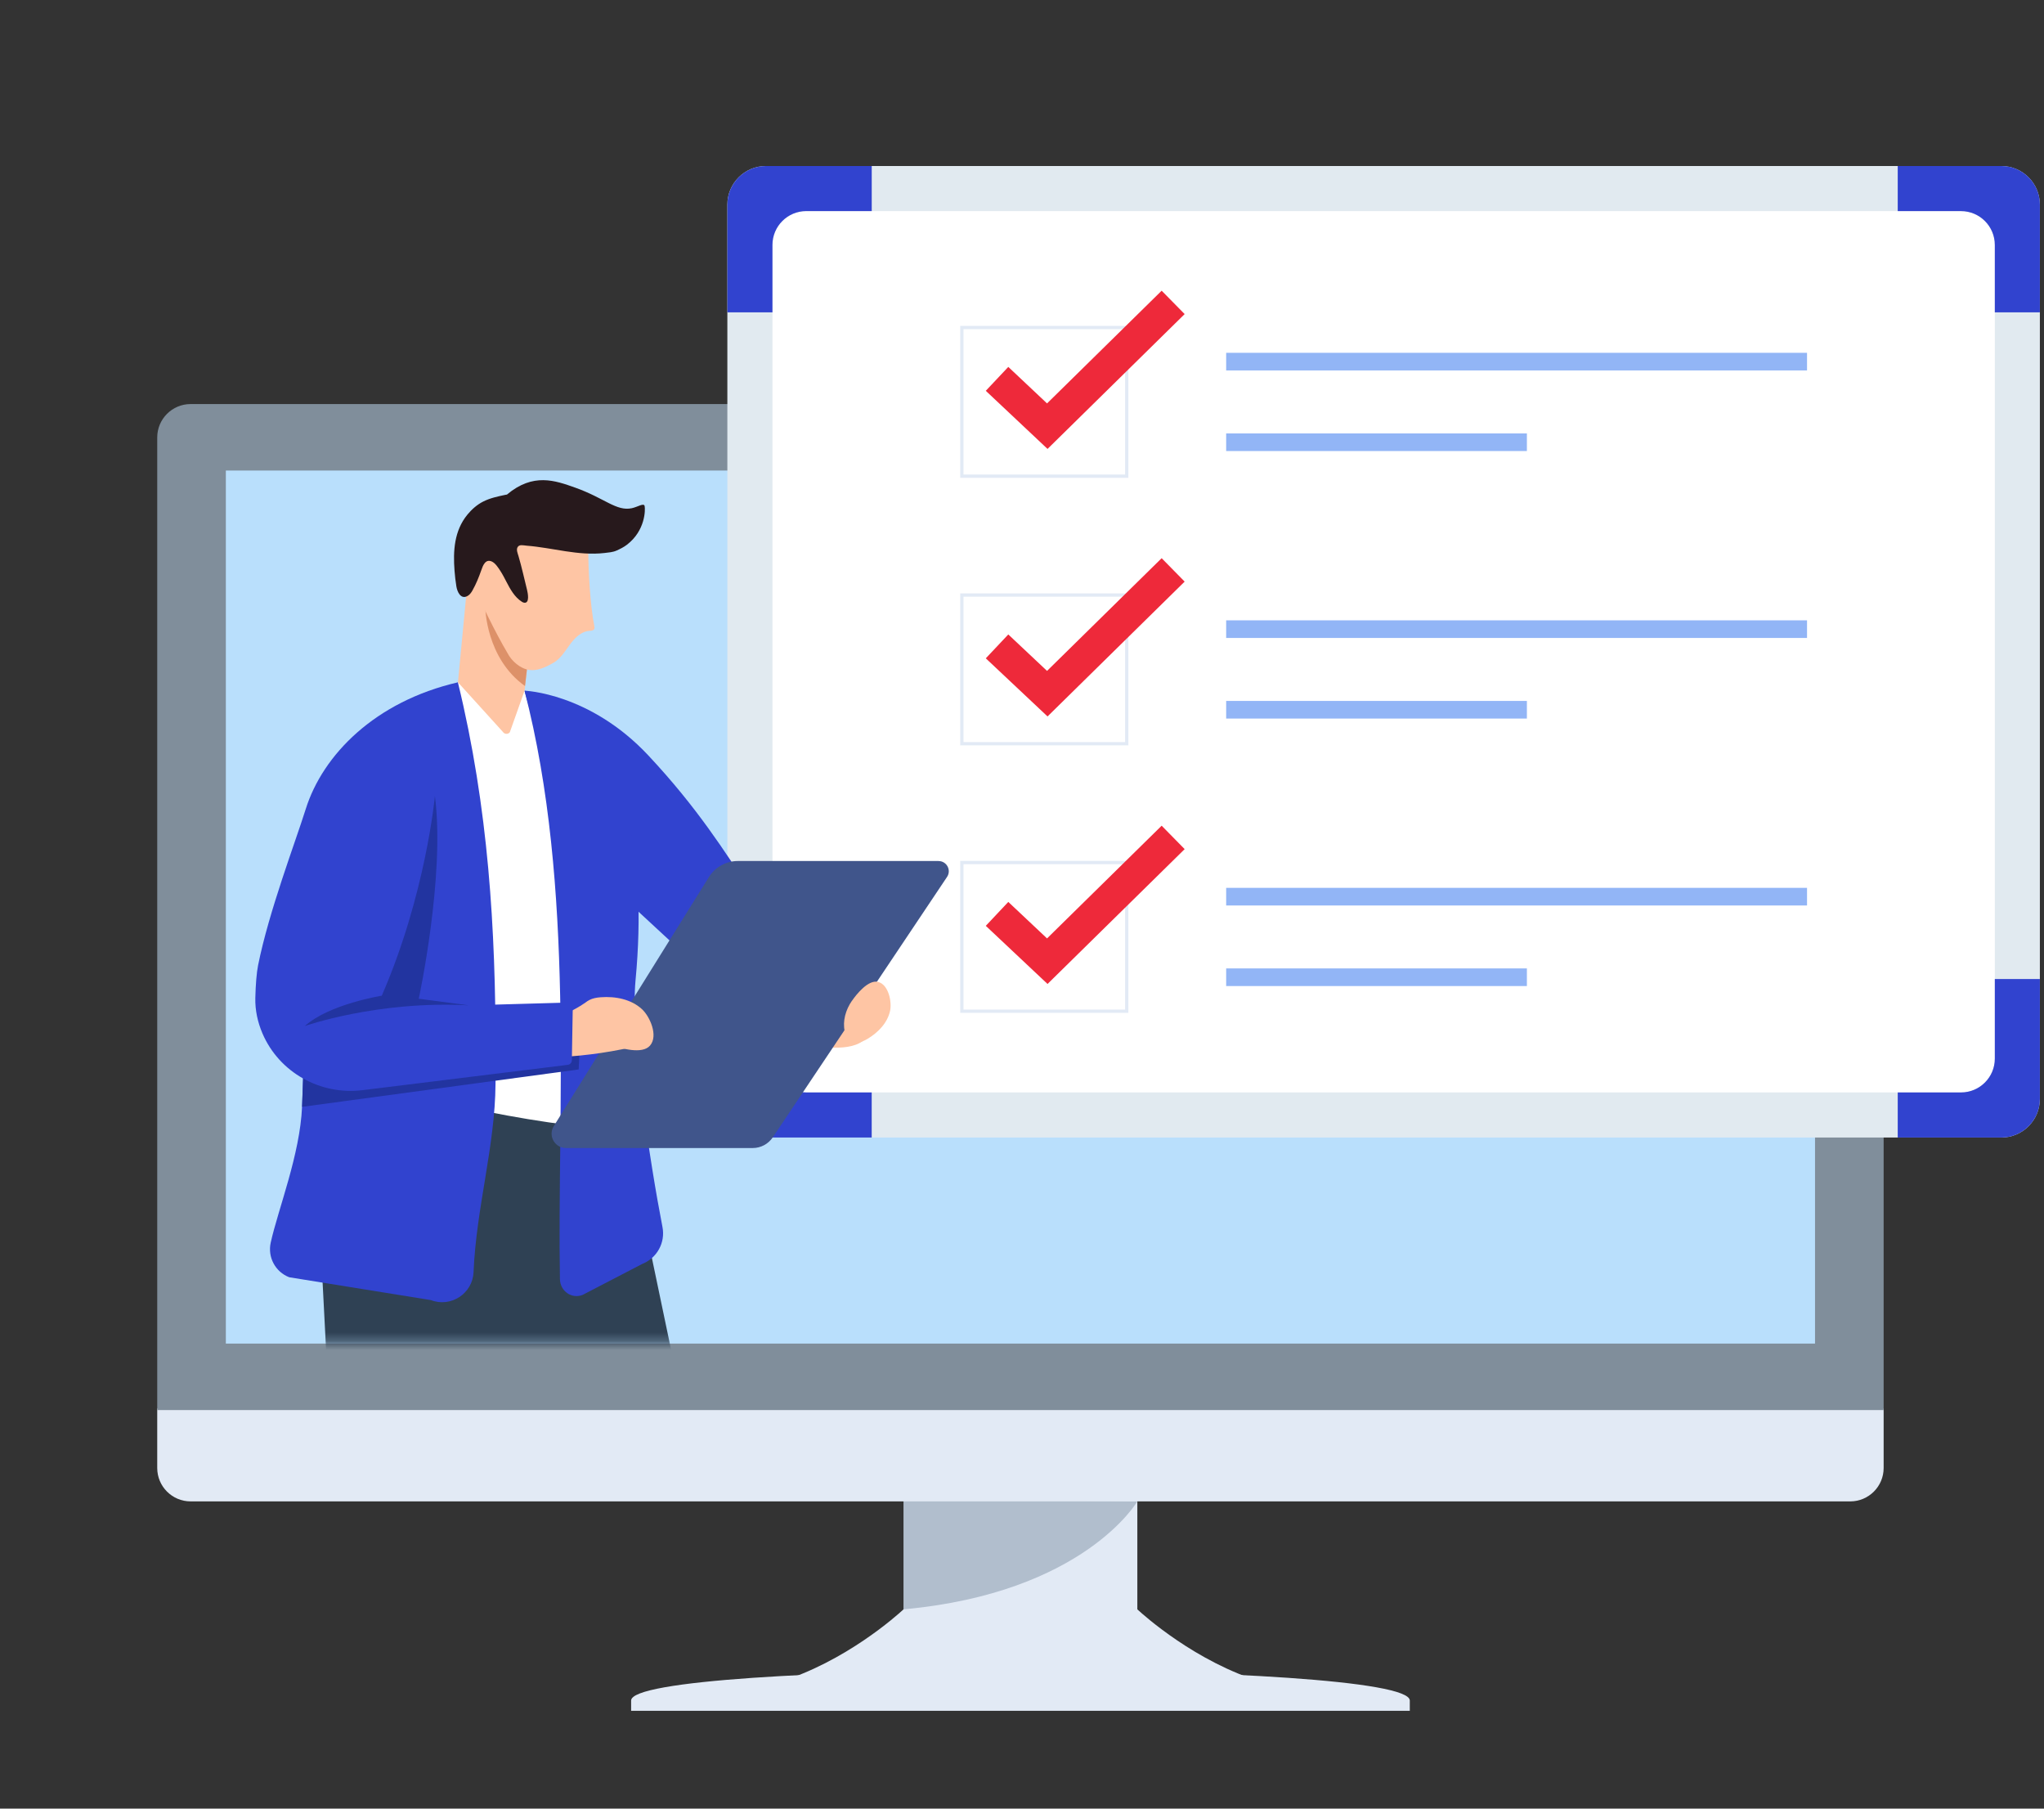 <svg width="234" height="207" viewBox="0 0 234 207" fill="none" xmlns="http://www.w3.org/2000/svg">
<rect x="0" y="0" width="234" height="207" fill="#333333" stroke="none"/>
<path d="M130.261 184.245L130.204 184.191H103.436L103.379 184.245C102.723 184.851 96.748 190.228 89.144 192.524L89.202 192.938H144.438L144.495 192.524C136.879 190.224 130.917 184.851 130.261 184.245Z" fill="#E2EAF5"/>
<path d="M130.204 171.48H103.437V184.767L130.204 185.994V171.48Z" fill="#E2EAF5"/>
<g opacity="0.3">
<path d="M130.203 171.837C130.203 171.837 124.13 182.302 103.436 184.192V171.48L130.203 171.837Z" fill="#3E5670"/>
</g>
<path d="M21.82 171.837C19.712 171.837 18 170.122 18 168.017V161.207H215.642V168.017C215.642 170.125 213.927 171.837 211.822 171.837H21.82Z" fill="#E2EAF5"/>
<path d="M18 161.385V50.065C18 47.956 19.715 46.245 21.82 46.245H211.822C213.93 46.245 215.642 47.96 215.642 50.065V161.385H18ZM207.608 153.597V54.033H26.034V153.597H207.608Z" fill="#808E9B"/>
<path d="M207.786 53.855H25.855V153.776H207.786V53.855Z" fill="#B9DFFC"/>
<path d="M72.252 194.629V195.806H161.395V194.629C161.395 190.008 72.252 190.008 72.252 194.629Z" fill="#E2EAF5"/>
<path d="M229.112 19H87.685C85.246 19 83.269 20.977 83.269 23.415V125.777C83.269 128.216 85.246 130.193 87.685 130.193H229.112C231.55 130.193 233.527 128.216 233.527 125.777V23.415C233.527 20.977 231.55 19 229.112 19Z" fill="#E1EAF0"/>
<path d="M224.499 24.161H92.303C90.165 24.161 88.433 25.894 88.433 28.032V121.163C88.433 123.3 90.165 125.033 92.303 125.033H224.499C226.637 125.033 228.37 123.3 228.37 121.163V28.032C228.37 25.894 226.637 24.161 224.499 24.161Z" fill="white"/>
<path d="M92.302 125.031C90.163 125.031 88.428 123.299 88.428 121.16V112.05H83.269V125.777C83.269 128.215 85.247 130.193 87.685 130.193H99.794V125.031H92.302ZM228.369 121.16C228.369 123.299 226.633 125.031 224.495 125.031H217.255V130.193H229.112C231.55 130.193 233.527 128.215 233.527 125.777V112.05H228.369V121.16ZM229.112 19H217.255V24.162H224.495C226.633 24.162 228.369 25.897 228.369 28.036V35.75H233.527V23.415C233.527 20.977 231.55 19 229.112 19ZM87.688 19C85.25 19 83.273 20.977 83.273 23.415V35.746H88.431V28.032C88.431 25.894 90.166 24.159 92.305 24.159H99.797V19H87.688Z" fill="#3143CF"/>
<path d="M129.178 54.689H109.927V37.297H129.178V54.689ZM110.303 54.312H128.805V37.673H110.303V54.312Z" fill="#E2EAF5"/>
<path d="M119.924 51.38L112.855 44.728L115.431 41.994L119.867 46.171L132.988 33.272L135.621 35.948L119.924 51.38Z" fill="#EE293A"/>
<path d="M206.871 40.38H140.373V42.398H206.871V40.38Z" fill="#92B5F6"/>
<path d="M174.801 49.605H140.373V51.622H174.801V49.605Z" fill="#92B5F6"/>
<path d="M129.178 85.307H109.927V67.915H129.178V85.307ZM110.303 84.93H128.805V68.291H110.303V84.93Z" fill="#E2EAF5"/>
<path d="M119.924 81.998L112.855 75.347L115.431 72.613L119.867 76.786L132.988 63.886L135.621 66.566L119.924 81.998Z" fill="#EE293A"/>
<path d="M206.871 70.998H140.373V73.016H206.871V70.998Z" fill="#92B5F6"/>
<path d="M174.801 80.222H140.373V82.24H174.801V80.222Z" fill="#92B5F6"/>
<path d="M129.178 115.921H109.927V98.529H129.178V115.921ZM110.303 115.547H128.805V98.909H110.303V115.547Z" fill="#E2EAF5"/>
<path d="M119.924 112.616L112.855 105.964L115.431 103.227L119.867 107.403L132.988 94.504L135.621 97.184L119.924 112.616Z" fill="#EE293A"/>
<path d="M206.871 101.616H140.373V103.634H206.871V101.616Z" fill="#92B5F6"/>
<path d="M174.801 110.837H140.373V112.855H174.801V110.837Z" fill="#92B5F6"/>
<mask id="mask0_2410_1181" style="mask-type:luminance" maskUnits="userSpaceOnUse" x="25" y="53" width="183" height="101">
<path d="M207.786 53.853H25.855V153.774H207.786V53.853Z" fill="white"/>
</mask>
<g mask="url(#mask0_2410_1181)">
<path d="M60.046 79.055L66.207 89.859L65.598 131.137L49.918 128.668L49.79 81.576L52.423 78.089L60.046 79.055Z" fill="white"/>
<path d="M68.55 225.633H60.456C60.14 225.633 59.898 225.354 59.945 225.042L65.618 186.135C65.823 184.739 65.665 183.313 65.161 181.995L57.426 161.546L55.708 183.515C55.678 184.214 55.597 184.911 55.469 185.6L48.458 225.203C48.414 225.452 48.199 225.63 47.947 225.63H39.691C39.409 225.63 39.177 225.401 39.173 225.119L38.699 181.077L36.631 140.919C36.167 131.904 44.355 124.892 53.196 126.718C59.841 128.094 66.011 129.129 71.543 129.22L82.173 180.038C82.775 182.92 82.59 185.913 81.631 188.697L69.045 225.28C68.974 225.489 68.776 225.63 68.554 225.63L68.55 225.633Z" fill="#2F4154"/>
<path d="M98.813 112.957L93.425 120.698C89.844 118.772 83.694 113.859 81.128 111.777L65.178 97.021L60.047 79.051C60.047 79.051 67.499 79.283 74.211 86.449C79.884 92.505 82.967 97.472 85.974 101.998C86.239 102.398 95.847 108.878 98.813 112.957Z" fill="#3143CF"/>
<path d="M60.047 79.054C60.047 79.054 75.626 81.737 72.755 112.227C72.166 118.479 74.419 133.13 75.842 140.444C76.188 142.223 75.21 143.992 73.528 144.658L66.698 148.205C65.441 148.703 64.129 147.762 64.102 146.41C63.759 127.33 65.864 101.453 60.047 79.054Z" fill="#3143CF"/>
<path d="M56.74 120.389C56.74 121.606 56.74 122.827 56.727 124.048C56.683 131.167 54.518 138.242 54.215 145.583C54.114 148.048 51.622 149.685 49.319 148.797L33.114 146.185C31.52 145.573 30.622 143.888 30.992 142.223C31.839 138.393 34.348 132.138 34.58 126.677C34.667 124.572 34.731 122.38 34.782 120.127C34.93 113.509 34.977 106.38 35.296 99.422L52.419 78.086C55.93 92.495 56.734 106.356 56.737 120.382L56.74 120.389Z" fill="#3143CF"/>
<path d="M66.355 120.389L66.248 122.4L54.75 123.953L34.584 126.681C34.671 124.575 34.735 122.383 34.786 120.13L54.764 120.295L66.359 120.389H66.355Z" fill="#2234A0"/>
<path d="M97.232 113.105C95.975 114.669 94.902 116.384 94.051 118.2C94.942 119.118 90.752 118.405 91.64 119.323C92.891 119.656 96.856 120.53 98.745 119.168C98.406 117.114 97.572 115.16 97.232 113.105Z" fill="#FEC5A4"/>
<path d="M107.45 98.544H84.476C83.124 98.544 81.867 99.24 81.15 100.391L63.368 128.934C62.739 130.03 63.529 131.395 64.794 131.395H86.171C87.096 131.395 87.957 130.934 88.471 130.168L108.419 100.367C108.94 99.59 108.382 98.548 107.447 98.548L107.45 98.544Z" fill="#40558B"/>
<path d="M70.004 119.595C68.635 119.084 67.401 118.106 66.829 116.74C66.665 116.344 66.597 115.906 66.688 115.486C66.917 114.447 67.889 114.205 68.76 114.138C70.444 114.01 72.254 114.356 73.494 115.503C74.392 116.33 75.388 118.539 74.416 119.669C73.525 120.702 71.083 119.999 70.004 119.595Z" fill="#FEC5A4"/>
<path d="M73.218 119.613C70.79 120.309 66.869 120.86 64.347 120.958C63.718 119.478 64.31 117.8 63.678 116.32C64.841 116.132 66.27 115.271 67.242 114.605C69.455 116.001 71.005 118.217 73.218 119.613Z" fill="#FEC5A4"/>
<path d="M51.569 89.399L43.861 112.931C43.559 113.849 43.959 114.855 44.81 115.315L65.03 114.744C65.329 114.733 65.575 114.979 65.571 115.278L65.467 121.358C65.464 121.62 65.265 121.839 65.006 121.873L41.508 124.771C36.675 125.366 31.967 122.754 30.047 118.278C29.496 116.99 29.197 115.615 29.23 114.216C29.267 112.679 29.378 111.314 29.546 110.48C30.777 104.319 33.81 96.396 34.997 92.61C36.951 86.376 42.953 80.282 52.423 78.093L51.569 89.399Z" fill="#3143CF"/>
<path d="M53.56 66.209L52.427 78.093L57.565 83.759C57.747 84.042 58.147 84.069 58.362 83.813L60.05 79.058L60.111 78.527L60.181 77.918L60.75 72.965L60.807 72.47L53.56 66.216V66.209Z" fill="#FEC5A4"/>
<path d="M55.553 69.547C55.553 69.547 55.633 75.352 60.106 78.519L60.176 77.91L60.745 72.957L55.553 69.547Z" fill="#DD9169"/>
<path d="M67.347 63.038C67.351 65.422 67.569 69.279 68.033 71.616C68.06 71.751 68.084 71.899 68.013 72.013C67.909 72.188 67.663 72.188 67.458 72.205C66.517 72.275 65.78 73.029 65.225 73.792C64.671 74.555 64.163 75.41 63.339 75.87C62.515 76.331 61.577 76.808 60.602 76.677C59.559 76.536 58.564 75.658 58.1 74.744C56.704 72.4 55.077 69.014 53.375 65.291L55.309 59.823L67.347 63.041V63.038Z" fill="#FEC5A4"/>
<path d="M53.502 58.908C54.013 58.289 54.618 57.755 55.328 57.398C56.115 57.001 56.993 56.816 57.85 56.635C57.877 56.628 57.948 56.618 58.035 56.605C61.041 54.083 63.553 54.997 65.843 55.808C69.22 57.008 70.561 58.545 72.33 58.165C73.036 58.014 73.716 57.516 73.8 57.926C73.884 58.336 73.89 60.727 71.769 62.348C71.399 62.631 71.002 62.826 70.582 63.014C70.168 63.202 69.67 63.236 69.216 63.29C66.19 63.643 63.264 62.681 60.268 62.452C59.925 62.425 59.427 62.267 59.239 62.654C59.094 62.95 59.269 63.337 59.353 63.626C59.73 64.907 60.016 66.225 60.339 67.52C60.419 67.85 60.675 69.084 59.999 68.98C59.901 68.966 59.814 68.916 59.733 68.865C58.916 68.347 58.412 67.429 57.978 66.592C57.759 66.172 57.544 65.745 57.285 65.348C57.05 64.988 56.714 64.453 56.307 64.268C55.574 63.935 55.284 64.729 55.096 65.27C54.81 66.081 54.511 66.827 54.091 67.574C53.943 67.84 53.754 68.102 53.478 68.236C52.719 68.613 52.335 67.692 52.244 67.1C52.15 66.511 52.08 65.923 52.036 65.331C51.861 63.064 51.996 60.741 53.505 58.908H53.502Z" fill="#27191C"/>
<path d="M49.789 91.11C49.789 91.11 48.757 102.355 43.706 113.96C43.706 113.96 37.703 114.915 34.895 117.43C34.895 117.43 43.228 114.498 53.66 115.063L47.94 114.306C47.94 114.306 50.983 100.233 49.789 91.11Z" fill="#2234A0"/>
<path d="M97.52 114.555C96.824 115.567 96.444 116.835 96.706 118.049C96.784 118.402 96.948 118.735 97.214 118.98C97.873 119.589 98.657 119.286 99.292 118.913C100.516 118.19 101.596 117.08 101.898 115.695C102.117 114.692 101.74 112.692 100.526 112.382C99.413 112.1 98.072 113.761 97.524 114.558L97.52 114.555Z" fill="#FEC5A4"/>
</g>
</svg>
